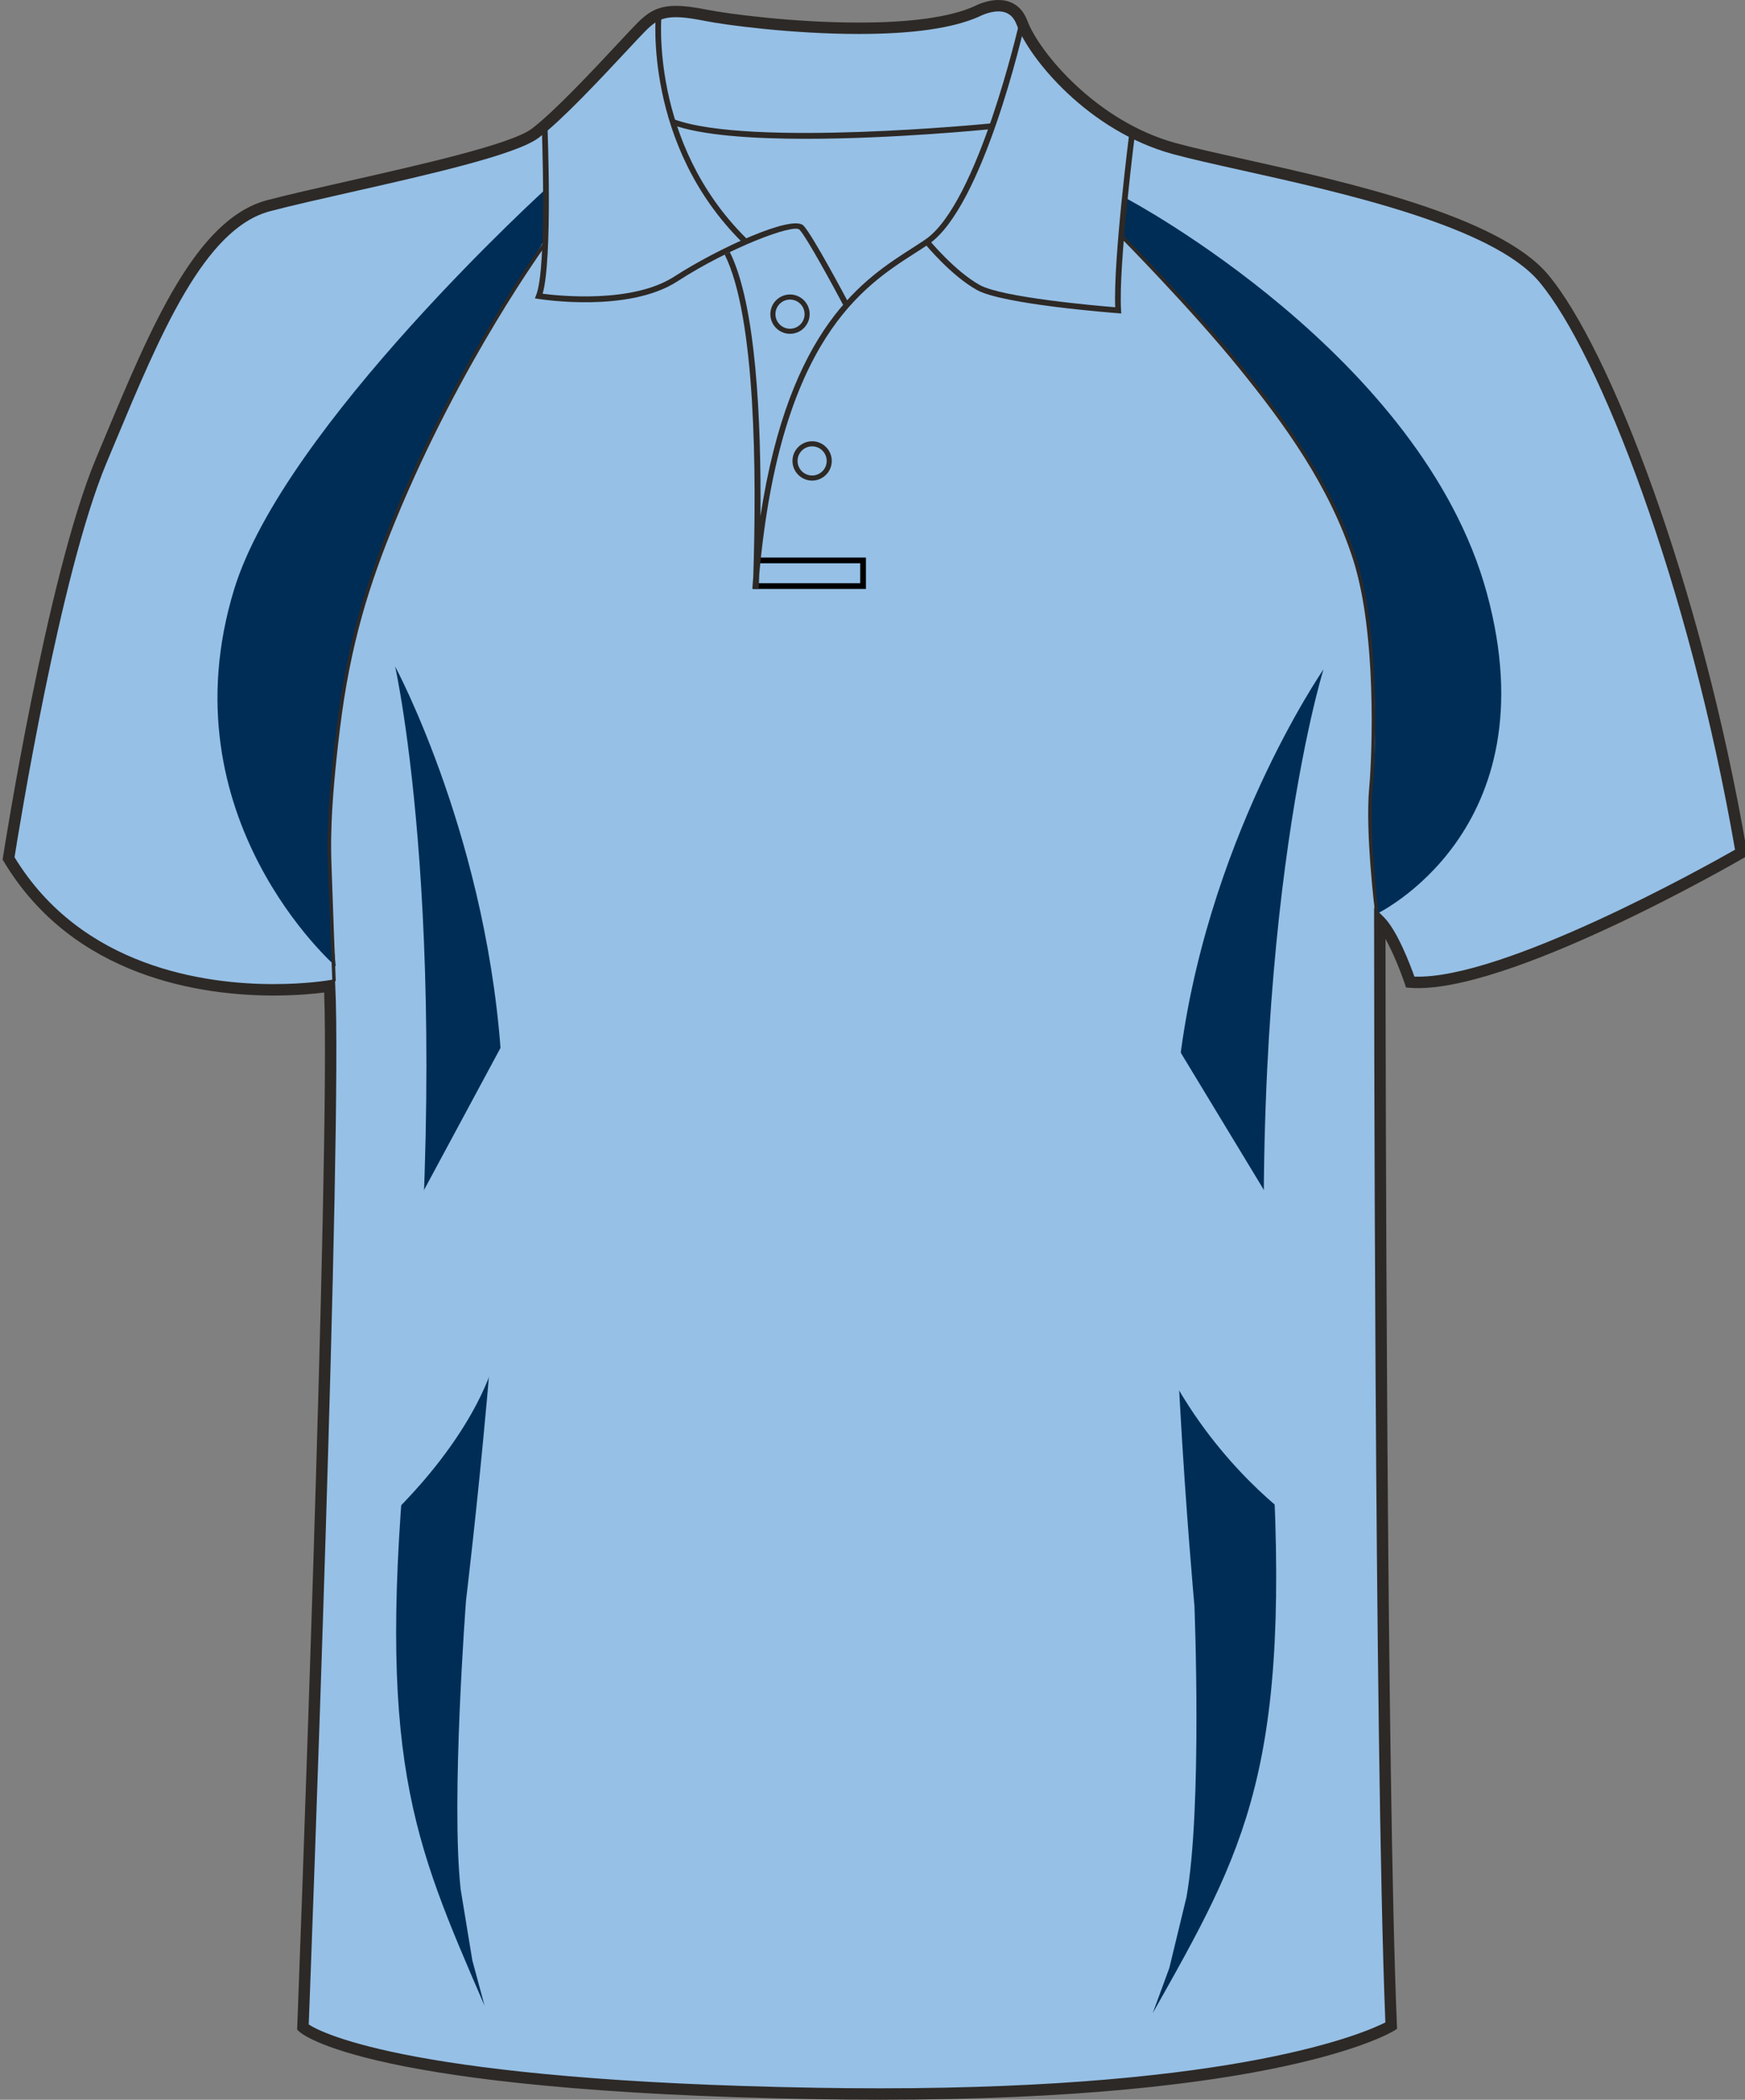 <svg xmlns="http://www.w3.org/2000/svg" xmlns:xlink="http://www.w3.org/1999/xlink" version="1.1" id="Layer_1" x="0px" y="0px" width="664.976px" height="800.002px" viewbox="0 0 664.976 800.002" enable-background="new 0 0 664.976 800.002" xml:space="preserve" class="svg0" ><rect width="100%" height="100%" fill="#808080" stroke="none"/> <g id="front"> 	<path id="primary" fill="#96C0E6" d="M125.589,376.729c0,0-90.337,9.721-122.319-48.589c0,0,16.462-106.569,35.312-151.524   c18.854-44.954,36.251-89.912,63.808-97.16c27.553-7.25,89.909-18.85,101.506-27.549c11.602-8.702,34.801-34.804,40.603-40.603   c5.803-5.802,10.154-7.255,24.652-4.353c14.502,2.9,76.854,10.154,102.962-1.449c0,0,13.053-7.25,17.398,4.35   c4.354,11.601,26.105,39.153,58.002,47.853c31.904,8.702,117.453,21.751,140.66,49.303   c23.207,27.552,58.014,117.461,75.408,218.968c0,0-89.91,52.203-126.158,49.302c0,0-5.805-17.399-11.604-23.201   c0,0,0,316.421,4.35,420.827c0,0-46.398,28.711-218.959,25.813c-172.563-2.899-195.766-25.229-195.766-25.229   S128.489,433.288,125.589,376.729z" class="primary"></path> 	<g id="secondary" class="secondary"> 		<path fill="#002D56" d="M439.291,766.99c35.246-62.66,53.338-93.279,45.037-221.273    c-12.184-187.986,20.021-290.681,20.021-290.681s-45.713,66.093-55.27,153.175c-6.855,62.442,6.094,203.648,6.094,203.648    s3.051,77.021-3.045,110.965l-6.525,26.979L439.291,766.99z" class="secondary"></path> 		<path fill="#002D56" d="M184.657,764.178c-27.436-63.434-41.579-94.465-29.158-221.153c18.237-186.073-4.93-289.115-4.93-289.115    s36.211,67.215,40.723,153.955c3.234,62.199-13.695,201.833-13.695,201.833s-5.817,76.313-2.04,110.201l4.439,27.002    L184.657,764.178z" class="secondary"></path> 	</g> 	<g id="primary_1_" class="primary"> 		<path fill="#96C0E6" d="M495.084,580.501c0,0-25.77-17-45.728-50.701l-39.266-58.299l38.914-71.996l40.582,66.996L495.084,580.501    z" class="primary"></path> 		<path fill="#96C0E6" d="M143.488,582.501c0,0,31.355-26.77,43.518-59.559l18.482-56.441l-13.461-69.667l-38.039,70.667    L143.488,582.501z" class="primary"></path> 	</g> 	<path fill="none" stroke="#FFFFFF" stroke-width="2px" stroke-miterlimit="10" d="M521.83,295.522"></path> 	<path fill="#C41230" d="M534.521,364.04" stroke-width="2px"></path> 	<path d="M307.104,52.886c-20.313,0-39.932-1.293-51.022-5.4l0.754-2.039c28.8,10.663,119.861,1.663,120.781,1.569l0.221,2.165   C375.496,49.413,340.386,52.886,307.104,52.886z" fill="#2D2926" stroke-width="2px"></path> 	<g id="secondary_1_" class="secondary"> 		<path fill="#002D56" d="M429.5,75.752c0,0,112.271,59.398,137.072,150.127c24.803,90.729-42.104,122.386-42.104,122.386    s-3.59-34.921-1.631-49.934c1.957-15.013,3.266-62.009-12.4-101.173S427.541,90.111,427.541,90.111L429.5,75.752z" class="secondary"></path> 		<path fill="#002D56" d="M127.941,368.174c0,0-65.252-56.715-38.728-143.6c18.929-62.01,119.664-153.391,119.664-153.391    l-0.436,18.493C178.2,142.656,112.711,223.704,127.941,368.174z" class="secondary"></path> 	</g> 	<path d="M335.24,800.002c-7.833,0-15.933-0.068-24.074-0.205c-171.449-2.883-196.264-24.9-197.236-25.838l-0.703-0.678l0.037-0.976   c0.127-3.354,12.673-331.774,10.261-394.164c-3.438,0.45-10.29,1.157-19.28,1.157c-26.988,0-76.236-6.643-102.84-51.132L1,327.494   l0.12-0.775c0.166-1.071,16.723-107.351,35.456-152.033l2.987-7.138c18.07-43.274,35.138-84.145,62.271-91.282   c8.051-2.12,19.123-4.622,30.847-7.272c27.646-6.25,62.059-14.026,69.91-19.916c8.549-6.413,23.958-22.925,33.162-32.788   c3.201-3.428,5.729-6.139,7.203-7.614c4.082-4.081,7.784-6.442,14.648-6.442c3.078,0,6.882,0.476,11.971,1.494   c7.626,1.525,32.732,4.873,57.657,4.873c19.972,0,34.771-2.077,43.994-6.175C371.238,2.411,375.628,0,380.462,0   c3.688,0,8.605,1.387,11.08,7.998c4.393,11.703,26.146,38.227,56.537,46.52c6.682,1.822,15.717,3.832,26.174,6.159   c38.547,8.577,96.795,21.54,115.58,43.84c23.561,27.976,58.387,117.917,75.885,220l0.258,1.489l-1.311,0.76   c-3.598,2.091-91.059,52.502-127.424,49.591l-1.438-0.113l-0.453-1.366c-0.045-0.13-3.387-10.065-7.367-17.106   c0.037,46.579,0.4,319.252,4.344,413.957l0.057,1.271l-1.082,0.668C529.572,774.736,486.972,800.002,335.24,800.002z    M117.654,771.328c5.063,3.281,40.023,21.535,193.589,24.115c8.117,0.137,16.189,0.203,23.997,0.203   c137.213,0,185.172-21.267,192.693-25.103c-4.246-104.625-4.299-416.409-4.299-419.561v-5.25l3.715,3.71   c5.162,5.162,10.105,18.302,11.648,22.651c33.656,1.22,111.146-42.069,122.178-48.349   c-17.455-100.732-51.598-189.038-74.672-216.434c-17.832-21.174-75.221-33.944-113.189-42.396   c-10.518-2.339-19.598-4.36-26.373-6.208c-32.293-8.809-54.666-36.383-59.471-49.188c-1.305-3.483-3.598-5.174-7.01-5.174   c-3.66,0-7.264,1.945-7.303,1.963c-9.947,4.434-25.344,6.637-45.928,6.637c-25.248,0-50.751-3.404-58.512-4.956   c-14.134-2.825-17.501-1.428-22.688,3.757c-1.42,1.421-3.927,4.107-7.099,7.506c-9.907,10.613-24.877,26.654-33.734,33.3   C196.599,59,163.148,66.561,133.635,73.23c-11.686,2.642-22.723,5.135-30.697,7.235c-25.054,6.592-41.72,46.5-59.364,88.752   l-2.989,7.146C22.898,218.551,7.081,316.836,5.538,326.601c25.596,42.046,72.774,48.342,98.702,48.342   c12.466,0,20.889-1.438,20.974-1.451l2.417-0.421l0.126,2.452C130.552,429.898,118.484,749.496,117.654,771.328z" fill="#2D2926" stroke-width="2px"></path> 	<path d="M321.492,116.513c-3.813-7.201-14.276-26.456-16.859-29.038c-2.265-2.256-26.555,6.816-46.494,19.72   c-18.625,12.052-51.575,6.911-52.97,6.687l-1.343-0.217l0.504-1.261c4.214-10.538,2.12-64.266,2.102-64.809l2.172-0.085   c0.086,2.15,1.996,51.126-1.815,64.403c6.28,0.82,34.245,3.757,50.167-6.543c16.396-10.607,44.918-23.73,49.212-19.43   c3.342,3.34,16.681,28.488,17.246,29.559L321.492,116.513z" fill="#2D2926" stroke-width="2px"></path> 	<path d="M282.886,92.373c-37.72-37.324-32.997-86.852-32.945-87.348l2.162,0.227c-0.05,0.486-4.646,49.007,32.31,85.575   L282.886,92.373z" fill="#2D2926" stroke-width="2px"></path> 	<path d="M427.283,119.425l-1.246-0.094c-1.785-0.133-43.855-3.344-53.738-8.833c-9.854-5.478-19.48-17.169-19.887-17.666   l1.684-1.375c0.098,0.117,9.773,11.866,19.268,17.138c8.559,4.757,44.479,7.888,51.613,8.47c-0.732-18.311,5.25-65.432,5.51-67.474   l2.156,0.274c-0.064,0.51-6.502,51.213-5.434,68.312L427.283,119.425z" fill="#2D2926" stroke-width="2px"></path> 	<path fill="none" stroke="#010101" stroke-width="2px" stroke-miterlimit="10" d="M277.123,96.493"></path> 	<polygon points="329.981,224.385 286.994,224.385 286.994,222.211 327.806,222.211 327.806,214.598 287.565,214.598    287.565,212.423 329.981,212.423  "></polygon> 	<path d="M309.481,183.102c-4.129,0-7.488-3.36-7.488-7.491c0-4.128,3.359-7.488,7.488-7.488c4.127,0,7.486,3.36,7.486,7.488   C316.966,179.742,313.608,183.102,309.481,183.102z M309.481,170.058c-3.063,0-5.555,2.491-5.555,5.553   c0,3.065,2.489,5.556,5.555,5.556c3.062,0,5.553-2.494,5.553-5.556S312.542,170.058,309.481,170.058z" fill="#2D2926" stroke-width="2px"></path> 	<path d="M301.053,127.182c-4.13,0-7.488-3.36-7.488-7.491c0-4.128,3.36-7.489,7.488-7.489c4.127,0,7.485,3.361,7.485,7.489   C308.536,123.822,305.18,127.182,301.053,127.182z M301.053,114.138c-3.063,0-5.559,2.491-5.559,5.554   c0,3.064,2.493,5.556,5.559,5.556c3.063,0,5.555-2.494,5.555-5.556C306.606,116.629,304.115,114.138,301.053,114.138z" fill="#2D2926" stroke-width="2px"></path> 	<path d="M126.636,373.857c-0.015-0.336-1.307-33.811-1.522-41.127l-0.068-2.036c-0.279-7.791-0.752-20.833,3.122-52.672   c4.06-33.352,11.477-56.197,21.366-80.238c24.979-60.728,57.518-105.328,57.841-105.771l1.055,0.772   c-0.327,0.441-32.773,44.924-57.688,105.497c-9.848,23.942-17.238,46.69-21.274,79.899c-3.861,31.737-3.393,44.714-3.112,52.465   l0.07,2.047c0.217,7.31,1.509,40.78,1.521,41.117L126.636,373.857z" fill="#2D2926" stroke-width="2px"></path> 	<path d="M523.935,347.151c-0.041-0.298-3.689-30.07-2.184-46.702c1.252-13.762,2.82-59.306-6.061-87.099   c-9.01-28.182-26.289-51.846-43.619-73.22c-18.18-22.421-44.732-49.29-44.992-49.559l0.926-0.918   c0.271,0.268,26.861,27.184,45.082,49.656c17.408,21.473,34.773,45.255,43.854,73.644c8.945,27.997,7.373,73.785,6.117,87.615   c-1.496,16.49,2.139,46.127,2.174,46.421L523.935,347.151z" fill="#2D2926" stroke-width="2px"></path> 	<g> 		<path d="M388.449,8.521c-0.158,0.687-15.736,68.99-35.814,82.727c-1.574,1.078-3.287,2.175-5.109,3.344    c-18.331,11.747-46.713,29.935-57.734,102.092c0.32-36.698-1.676-80.637-11.693-100.677l-1.944,0.974    c11.898,23.794,12.158,83.886,10.903,122.789c-0.13,1.493-0.24,3.052-0.357,4.584h2.437c0.07-1.828,0.139-3.692,0.2-5.624    c8.12-89.478,39.654-109.677,59.374-122.311c1.84-1.181,3.572-2.29,5.166-3.378c20.777-14.217,36.064-81.199,36.703-84.042    L388.449,8.521z" fill="#2D2926" stroke-width="2px"></path> 	</g> 	 </g> </svg>